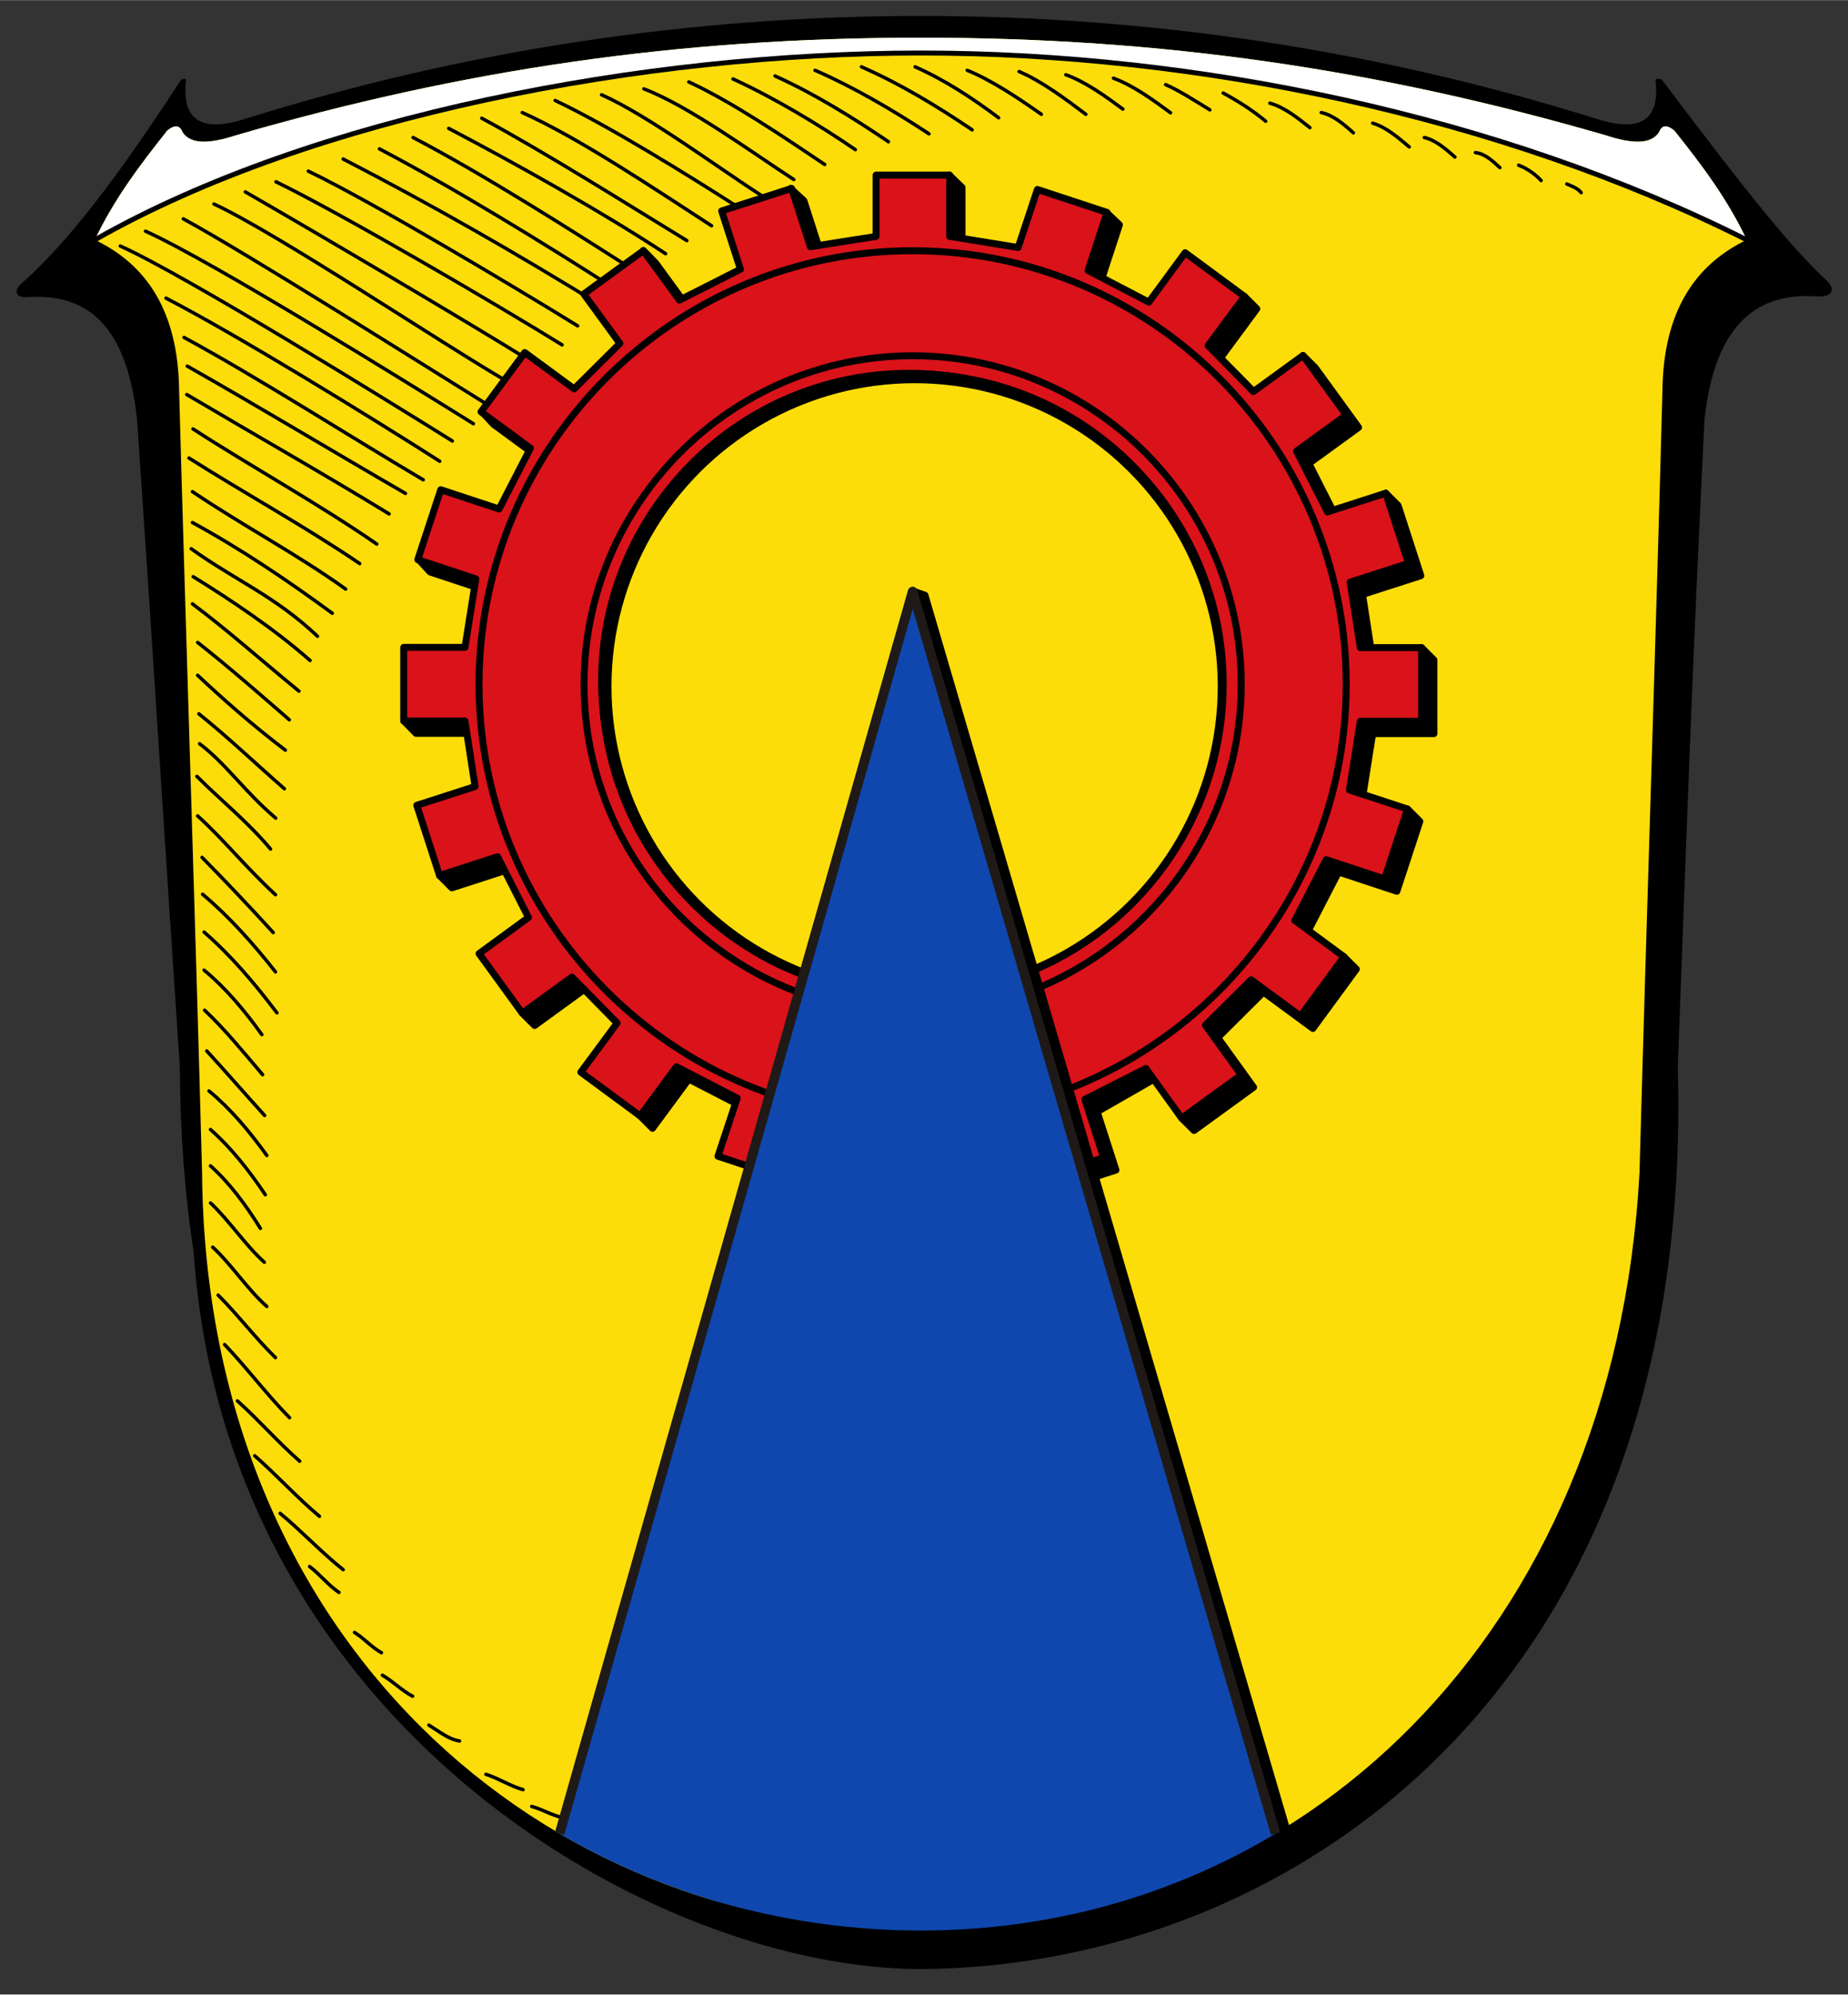 <?xml version="1.0" encoding="UTF-8" standalone="no"?>
<!-- Creator: CorelDRAW -->

<svg
   xmlns:dc="http://purl.org/dc/elements/1.1/"
   xmlns:cc="http://creativecommons.org/ns#"
   xmlns:rdf="http://www.w3.org/1999/02/22-rdf-syntax-ns#"
   xmlns:svg="http://www.w3.org/2000/svg"
   xmlns="http://www.w3.org/2000/svg"
   xmlns:sodipodi="http://sodipodi.sourceforge.net/DTD/sodipodi-0.dtd"
   xmlns:inkscape="http://www.inkscape.org/namespaces/inkscape"
   xml:space="preserve"
   width="7.48in"
   height="8.071in"
   style="shape-rendering:geometricPrecision; text-rendering:geometricPrecision; image-rendering:optimizeQuality; fill-rule:evenodd"
   viewBox="0 0 7480 8070"
   id="svg2"
   version="1.1"
   inkscape:version="0.48.4 r9939"
   sodipodi:docname="Wappen_Ehringshausen.svg"><rect x="0" y="0" width="7480" height="8070" fill="#333333" stroke="none"/><sodipodi:namedview
   pagecolor="#ffffff"
   bordercolor="#666666"
   borderopacity="1"
   objecttolerance="10"
   gridtolerance="10"
   guidetolerance="10"
   inkscape:pageopacity="0"
   inkscape:pageshadow="2"
   inkscape:window-width="848"
   inkscape:window-height="689"
   id="namedview204"
   showgrid="false"
   inkscape:zoom="0.22973867"
   inkscape:cx="99.114687"
   inkscape:cy="80.685901"
   inkscape:window-x="0"
   inkscape:window-y="0"
   inkscape:window-maximized="0"
   inkscape:current-layer="svg2" />
 <defs
   id="defs4">
  <style
   type="text/css"
   id="style6">
   
    .str0 {stroke:#EF9BA0;stroke-width:3;stroke-linecap:round;stroke-linejoin:round}
    .str1 {stroke:#000000;stroke-width:20;stroke-linecap:round;stroke-linejoin:round}
    .str2 {stroke:#000000;stroke-width:14;stroke-linecap:round;stroke-linejoin:round}
    .str3 {stroke:#000000;stroke-width:28;stroke-linejoin:round}
    .str4 {stroke:#000000;stroke-width:28;stroke-linecap:round;stroke-linejoin:round}
    .str5 {stroke:#1F1A17;stroke-width:39;stroke-linejoin:round}
    .fil0 {fill:none}
    .fil1 {fill:#000000}
    .fil5 {fill:#0000FF}
    .fil2 {fill:#CC9933}
    .fil4 {fill:#FF0000}
    .fil3 {fill:#FFFFFF}
   
  </style>
 </defs>
 <g
   id="Rahmen">
  <path
   class="fil0 str0"
   d="M7070 970c-210,101 -337,291 -341,608 -28,1057 -64,2113 -93,3169 -103,1874 -1380,3064 -2909,3064 -1529,0 -2893,-1172 -2909,-3064 -28,-1056 -64,-2112 -93,-3169 -4,-317 -130,-507 -341,-608 884,-503 2229,-756 3343,-756 1114,0 2339,253 3343,756z"
   id="path9" />
  <path
   class="fil1"
   d="M3727 7967c1483,-9 3136,-1117 3064,-3650 39,-1039 57,-1579 108,-2618 41,-385 211,-518 456,-500 65,2 72,-29 43,-60 -145,-135 -309,-336 -669,-814 -9,-9 -29,-9 -28,0 19,167 -68,212 -247,153 -883,-276 -1797,-414 -2727,-414 -929,0 -1844,138 -2727,414 -179,59 -266,14 -247,-153 1,-9 -14,-9 -22,0 -310,478 -499,694 -651,828 -19,22 -22,50 28,49 244,-18 406,112 447,497 71,1039 103,1579 173,2618 1,266 20,515 56,749 130,1915 1869,2901 2943,2901z"
   id="path11" />
  <path
   class="fil2"
   d="M3727 7811c1529,0 2806,-1190 2909,-3064 29,-1056 65,-2112 93,-3169 4,-317 131,-507 341,-608 -79,-167 -184,-306 -293,-442 -22,-18 -48,-30 -62,7 -35,52 -115,45 -216,12 -917,-266 -1790,-395 -2772,-395 -982,0 -1855,129 -2772,395 -101,33 -181,40 -216,-12 -14,-37 -40,-25 -62,-7 -108,136 -214,275 -293,442 211,101 337,291 341,608 29,1057 65,2113 93,3169 16,1892 1380,3064 2909,3064z"
   id="path13"
   style="fill:#fcdd09;fill-opacity:1" />
  <path
   class="fil3"
   d="M7070 970c-79,-167 -184,-306 -293,-442 -22,-18 -48,-30 -62,7 -35,52 -115,45 -216,12 -917,-266 -1790,-395 -2772,-395 -982,0 -1855,129 -2772,395 -101,33 -181,40 -216,-12 -14,-37 -40,-25 -62,-7 -108,136 -214,275 -293,442 884,-503 2229,-756 3343,-756 1114,0 2339,253 3343,756z"
   id="path15" />
  <path
   class="fil0 str1"
   d="M384 970c884,-503 2229,-756 3343,-756 1114,0 2339,253 3343,756"
   id="path17" />
 </g>
 <g
   id="Schraffur">
  <path
   class="fil0 str2"
   d="M2435 383c191,85 476,299 657,414"
   id="path20" />
  <path
   class="fil0 str2"
   d="M2606 359c185,71 437,257 607,367"
   id="path22" />
  <path
   class="fil0 str2"
   d="M2788 331c175,81 383,222 550,334"
   id="path24" />
  <path
   class="fil0 str2"
   d="M2967 319c165,76 340,180 495,286"
   id="path26" />
  <path
   class="fil0 str2"
   d="M3137 307c156,70 313,167 459,266"
   id="path28" />
  <path
   class="fil0 str2"
   d="M3299 284c154,67 317,162 461,257"
   id="path30" />
  <path
   class="fil0 str2"
   d="M3487 270c155,68 303,157 448,255"
   id="path32" />
  <path
   class="fil0 str2"
   d="M3704 270c118,52 230,125 338,206"
   id="path34" />
  <path
   class="fil0 str2"
   d="M4314 302c79,28 159,86 231,139"
   id="path36" />
  <path
   class="fil0 str2"
   d="M2114 455c234,105 540,312 766,458"
   id="path38" />
  <path
   class="fil0 str2"
   d="M3915 284c100,41 206,112 300,178"
   id="path40" />
  <path
   class="fil0 str2"
   d="M4507 316c79,29 159,87 231,140"
   id="path42" />
  <path
   class="fil0 str2"
   d="M4718 342c52,22 118,65 179,102"
   id="path44" />
  <path
   class="fil0 str2"
   d="M5140 417c58,16 113,60 162,99"
   id="path46" />
  <path
   class="fil0 str2"
   d="M4125 289c91,39 185,109 270,173"
   id="path48" />
  <path
   class="fil0 str2"
   d="M5348 455c48,10 92,48 130,82"
   id="path50" />
  <path
   class="fil0 str2"
   d="M5556 498c53,15 103,58 148,96"
   id="path52" />
  <path
   class="fil0 str2"
   d="M5765 556c45,10 87,46 124,79"
   id="path54" />
  <path
   class="fil0 str2"
   d="M5972 617c38,4 70,34 99,61"
   id="path56" />
  <path
   class="fil0 str2"
   d="M6147 668c36,14 65,35 91,62"
   id="path58" />
  <path
   class="fil0 str2"
   d="M6342 744c27,12 43,17 58,35"
   id="path60" />
  <path
   class="fil0 str2"
   d="M4951 376c61,33 119,70 172,114"
   id="path62" />
  <path
   class="fil0 str2"
   d="M1816 519c265,139 618,336 878,507"
   id="path64" />
  <path
   class="fil0 str2"
   d="M1672 556c282,147 649,380 926,558"
   id="path66" />
  <path
   class="fil0 str2"
   d="M2247 406c219,104 533,299 744,434"
   id="path68" />
  <path
   class="fil0 str2"
   d="M1536 602c306,161 666,382 968,576"
   id="path70" />
  <path
   class="fil0 str2"
   d="M1389 643c360,186 697,379 1054,599"
   id="path72" />
  <path
   class="fil0 str2"
   d="M1117 735c267,130 898,499 1158,660"
   id="path74" />
  <path
   class="fil0 str2"
   d="M993 776c259,149 895,523 1155,685"
   id="path76" />
  <path
   class="fil0 str2"
   d="M742 885c256,139 983,598 1228,750"
   id="path78" />
  <path
   class="fil0 str2"
   d="M589 935c276,125 1074,622 1327,779"
   id="path80" />
  <path
   class="fil0 str2"
   d="M1248 692c265,128 830,466 1090,626"
   id="path82" />
  <path
   class="fil0 str2"
   d="M487 995c268,121 1082,626 1344,789"
   id="path84" />
  <path
   class="fil0 str2"
   d="M758 1481c284,161 577,338 883,515"
   id="path86" />
  <path
   class="fil0 str2"
   d="M672 1206c288,149 826,480 1108,660"
   id="path88" />
  <path
   class="fil0 str2"
   d="M756 1596c267,158 549,318 819,483"
   id="path90" />
  <path
   class="fil0 str2"
   d="M765 1853c224,142 475,280 691,427"
   id="path92" />
  <path
   class="fil0 str2"
   d="M745 1365c297,161 668,399 968,576"
   id="path94" />
  <path
   class="fil0 str2"
   d="M779 2114c193,105 382,232 566,367"
   id="path96" />
  <path
   class="fil0 str2"
   d="M774 2220c175,126 339,191 511,354"
   id="path98" />
  <path
   class="fil0 str2"
   d="M781 1735c236,153 507,302 744,466"
   id="path100" />
  <path
   class="fil0 str2"
   d="M782 2333c151,93 333,215 473,339"
   id="path102" />
  <path
   class="fil0 str2"
   d="M800 2732c99,93 217,198 355,303"
   id="path104" />
  <path
   class="fil0 str2"
   d="M779 2443c143,107 283,232 431,353"
   id="path106" />
  <path
   class="fil0 str2"
   d="M805 2888c115,92 227,199 346,303"
   id="path108" />
  <path
   class="fil0 str2"
   d="M808 3009c110,84 179,191 308,301"
   id="path110" />
  <path
   class="fil0 str2"
   d="M797 3141c97,97 205,183 298,294"
   id="path112" />
  <path
   class="fil0 str2"
   d="M800 3301c112,102 187,200 315,319"
   id="path114" />
  <path
   class="fil0 str2"
   d="M800 2599c130,103 240,199 371,313"
   id="path116" />
  <path
   class="fil0 str2"
   d="M826 3771c106,92 203,205 295,327"
   id="path118" />
  <path
   class="fil0 str2"
   d="M826 3925c86,71 163,162 234,261"
   id="path120" />
  <path
   class="fil0 str2"
   d="M818 3469c93,94 191,198 288,304"
   id="path122" />
  <path
   class="fil0 str2"
   d="M828 4087c83,78 159,172 235,261"
   id="path124" />
  <path
   class="fil0 str2"
   d="M837 4252c77,84 155,174 234,261"
   id="path126" />
  <path
   class="fil0 str2"
   d="M846 4414c86,71 163,162 234,261"
   id="path128" />
  <path
   class="fil0 str2"
   d="M852 4570c82,72 155,164 222,264"
   id="path130" />
  <path
   class="fil0 str2"
   d="M883 5240c80,80 152,175 232,253"
   id="path132" />
  <path
   class="fil0 str2"
   d="M852 4717c76,68 142,156 202,253"
   id="path134" />
  <path
   class="fil0 str2"
   d="M861 5046c77,71 139,169 219,240"
   id="path136" />
  <path
   class="fil0 str2"
   d="M1031 5890c89,78 172,170 262,245"
   id="path138" />
  <path
   class="fil0 str2"
   d="M961 5668c86,77 166,169 252,244"
   id="path140" />
  <path
   class="fil0 str2"
   d="M1134 6123c87,72 168,159 255,228"
   id="path142" />
  <path
   class="fil0 str2"
   d="M1435 6605c39,24 69,60 109,82"
   id="path144" />
  <path
   class="fil0 str2"
   d="M1548 6778c43,25 78,62 122,85"
   id="path146" />
  <path
   class="fil0 str2"
   d="M1736 6980c44,27 79,57 124,64"
   id="path148" />
  <path
   class="fil0 str2"
   d="M2533 7535c13,-1 22,12 35,9"
   id="path150" />
  <path
   class="fil0 str2"
   d="M1253 6338c42,32 76,76 119,105"
   id="path152" />
  <path
   class="fil0 str2"
   d="M1967 7179c53,17 97,47 150,62"
   id="path154" />
  <path
   class="fil0 str2"
   d="M2152 7309c44,12 80,35 124,45"
   id="path156" />
  <path
   class="fil0 str2"
   d="M2351 7439c22,3 39,18 61,19"
   id="path158" />
  <path
   class="fil0 str2"
   d="M820 3618c105,88 203,197 295,314"
   id="path160" />
  <path
   class="fil0 str2"
   d="M779 1989c211,142 417,249 620,394"
   id="path162" />
  <path
   class="fil0 str2"
   d="M866 825c264,123 919,563 1187,718"
   id="path164" />
  <path
   class="fil0 str2"
   d="M1950 478c251,135 586,346 830,495"
   id="path166" />
  <path
   class="fil0 str2"
   d="M852 4867c76,71 139,169 218,240"
   id="path168" />
  <path
   class="fil0 str2"
   d="M909 5440c90,94 173,205 263,296"
   id="path170" />
 </g>
 <g
   id="Zahnrad">
  <path
   class="fil1 str3"
   d="M5556 2670l198 -50 50 50 0 298 -248 0 -44 278 185 27 50 50 -93 283 -236 -78 -127 246 149 97 50 50 -176 240 -200 -147 -185 184 145 201 -241 175 -50 -50 -108 -160 -234 134 76 236 -283 91 -76 -236 -266 42 0 248 -298 0 0 -248 -277 -45 -78 236 -262 -132 57 -197 -246 -127 -147 199 -50 -50 -43 -326 -183 -186 -201 146 -50 -50 75 -337 -125 -246 -235 76 -50 -50 194 -310 -41 -265 -248 0 -48 -49 296 -249 44 -277 -235 -78 -48 -52 377 -153 127 -246 -200 -147 -45 -49 422 -44 185 -184 45 -426 50 51 146 200 247 -125 153 -377 54 50 76 236 266 -42 245 -299 53 51 0 248 277 45 308 -191 52 49 -77 235 246 128 337 -73 50 50 -147 199 183 186 151 -196 50 50 175 241 -201 146 125 246 186 -126 50 50 92 284 -236 76 41 265z"
   id="path173" />
  <path
   class="fil4 str3"
   d="M5506 2620l248 0 0 298 -248 0 -44 278 235 77 -93 283 -236 -78 -127 246 199 147 -176 240 -200 -147 -185 184 145 201 -241 175 -145 -201 -247 125 76 236 -283 91 -76 -236 -266 42 0 248 -298 0 0 -248 -277 -45 -78 236 -283 -94 78 -235 -246 -127 -147 199 -240 -177 147 -199 -183 -186 -201 146 -175 -241 200 -146 -125 -246 -235 76 -92 -284 236 -76 -41 -265 -248 0 0 -298 248 0 44 -277 -235 -78 93 -283 236 78 127 -246 -200 -147 177 -240 200 147 185 -184 -146 -200 241 -175 146 200 247 -125 -76 -236 283 -91 76 236 266 -42 0 -248 298 0 0 248 277 45 78 -235 282 93 -77 235 246 128 147 -200 240 177 -147 199 183 186 201 -146 175 241 -201 146 125 246 236 -76 92 284 -236 76 41 265z"
   id="path175"
   style="fill:#da121a;fill-opacity:1" />
  <g
   id="g177">
   <path
   class="fil2"
   d="M3694 4012c685,0 1243,-559 1243,-1243 0,-685 -558,-1244 -1243,-1244 -685,0 -1243,559 -1243,1244 0,684 558,1243 1243,1243z"
   id="path179" />
   <path
   class="fil1"
   d="M3694 3984l0 0 0 55 0 0 0 -55zm0 0c335,0 638,-137 859,-357l39 39c-230,231 -548,373 -898,373l0 -55zm859 -357c220,-220 356,-524 356,-858l56 0c0,350 -143,667 -373,897l-39 -39zm356 -858l0 0 56 0 0 0 -56 0zm0 0l0 -1 56 0 0 1 -56 0zm0 -1c0,-334 -136,-638 -356,-858l39 -39c230,230 373,547 373,897l-56 0zm-356 -858c-221,-220 -524,-357 -859,-357l0 -55c350,0 668,142 898,373l-39 39zm-859 -357l0 0 0 -55 0 0 0 55zm0 0l0 0 0 -55 0 0 0 55zm0 0c-335,0 -639,137 -859,357l-39 -39c230,-231 548,-373 898,-373l0 55zm-859 357c-220,220 -356,524 -356,858l-56 0c0,-350 143,-667 373,-897l39 39zm-356 858l0 1 -56 0 0 -1 56 0zm0 1l0 0 -56 0 0 0 56 0zm0 0c0,334 136,638 356,858l-39 39c-230,-230 -373,-547 -373,-897l56 0zm356 858c220,220 524,357 859,357l0 55c-350,0 -668,-142 -898,-373l39 -39zm859 357l0 0 0 55 0 0 0 -55z"
   id="path181" />
  </g>
  <g
   id="g183">
   <path
   class="fil1"
   d="M3679 3982l0 0 0 29 0 0 0 -29zm0 0c338,0 645,-138 868,-360l20 20c-227,228 -542,369 -888,369l0 -29zm868 -360c223,-223 361,-530 361,-869l28 0c0,347 -141,661 -369,889l-20 -20zm361 -869l0 0 28 0 0 0 -28 0zm0 0l0 0 28 0 0 0 -28 0zm0 0c0,-338 -138,-645 -361,-868l20 -20c228,228 369,542 369,888l-28 0zm-361 -868c-223,-222 -530,-360 -868,-360l0 -29c346,0 661,141 888,369l-20 20zm-868 -360l0 0 0 -29 0 0 0 29zm0 0l0 0 0 -29 0 0 0 29zm0 0c-339,0 -646,138 -868,360l-21 -20c228,-228 542,-369 889,-369l0 29zm-868 360c-223,223 -361,530 -361,868l-29 0c0,-346 142,-660 369,-888l21 20zm-361 868l0 0 -29 0 0 0 29 0zm0 0l0 0 -29 0 0 0 29 0zm0 0c0,339 138,646 361,869l-21 20c-227,-228 -369,-542 -369,-889l29 0zm361 869c222,222 529,360 868,360l0 29c-347,0 -661,-141 -889,-369l21 -20zm868 360l0 0 0 29 0 0 0 -29z"
   id="path185" />
  </g>
  <circle
   class="fil2"
   cx="3702"
   cy="2777"
   r="1227"
   id="circle187"
   style="fill:#fcdd09;fill-opacity:1" />
  <g
   id="g189">
   <path
   class="fil1"
   d="M3694 4084l0 0 0 28 0 0 0 -28zm0 0c362,0 691,-147 930,-386l19 20c-243,243 -579,394 -949,394l0 -28zm930 -386c238,-238 386,-567 386,-929l28 0c0,370 -151,705 -395,949l-19 -20zm386 -929l0 0 28 0 0 0 -28 0zm0 0l0 -1 28 0 0 1 -28 0zm0 -1c0,-362 -148,-691 -386,-929l19 -20c244,244 395,579 395,949l-28 0zm-386 -929c-239,-239 -568,-386 -930,-386l0 -28c370,0 706,151 949,394l-19 20zm-930 -386l0 0 0 -28 0 0 0 28zm0 0l0 0 0 -28 0 0 0 28zm0 0c-362,0 -691,147 -930,386l-19 -20c243,-243 579,-394 949,-394l0 28zm-930 386c-238,238 -386,567 -386,929l-28 0c0,-370 151,-705 395,-949l19 20zm-386 929l0 1 -28 0 0 -1 28 0zm0 1l0 0 -28 0 0 0 28 0zm0 0c0,362 148,691 386,929l-19 20c-244,-244 -395,-579 -395,-949l28 0zm386 929c239,239 568,386 930,386l0 28c-370,0 -706,-151 -949,-394l19 -20zm930 386l0 0 0 28 0 0 0 -28z"
   id="path191" />
  </g>
  <g
   id="g193">
   <path
   class="fil1"
   d="M3694 4510l0 0 0 27 0 0 0 -27zm0 0c479,0 915,-196 1230,-511l20 19c-321,321 -763,519 -1250,519l0 -27zm1230 -511c315,-316 511,-751 511,-1230l28 0c0,487 -199,929 -519,1249l-20 -19zm511 -1230l0 0 28 0 0 0 -28 0zm0 0l0 -1 28 0 0 1 -28 0zm0 -1c0,-479 -196,-914 -511,-1230l20 -19c320,320 519,762 519,1249l-28 0zm-511 -1230c-315,-315 -751,-510 -1230,-510l0 -28c487,0 929,198 1250,519l-20 19zm-1230 -510l0 0 0 -28 0 0 0 28zm0 0l0 0 0 -28 0 0 0 28zm0 0c-480,0 -915,195 -1230,510l-20 -19c321,-321 763,-519 1250,-519l0 28zm-1230 510c-316,316 -511,751 -511,1230l-28 0c0,-487 199,-929 519,-1249l20 19zm-511 1230l0 1 -28 0 0 -1 28 0zm0 1l0 0 -28 0 0 0 28 0zm0 0c0,479 195,914 511,1230l-20 19c-320,-320 -519,-762 -519,-1249l28 0zm511 1230c315,315 750,511 1230,511l0 27c-487,0 -929,-198 -1250,-519l20 -19zm1230 511l0 0 0 27 0 0 0 -27z"
   id="path195" />
  </g>
 </g>
 <g
   id="Dreieck">
  <path
   class="fil1 str4"
   d="M5213 7419c-426,255 -916,392 -1436,392 -522,0 -1026,-137 -1462,-392l1378 -5029 51 18 1469 5011z"
   id="path198" />
  <path
   class="fil5"
   d="M5163 7419c-426,255 -916,392 -1436,392 -522,0 -1026,-137 -1462,-392l1429 -5026 1469 5026z"
   id="path200"
   style="fill:#0f47af;fill-opacity:1" />
  <path
   class="fil0 str5"
   d="M2265 7419l1429 -5026 1469 5026"
   id="path202" />
 </g>
</svg>